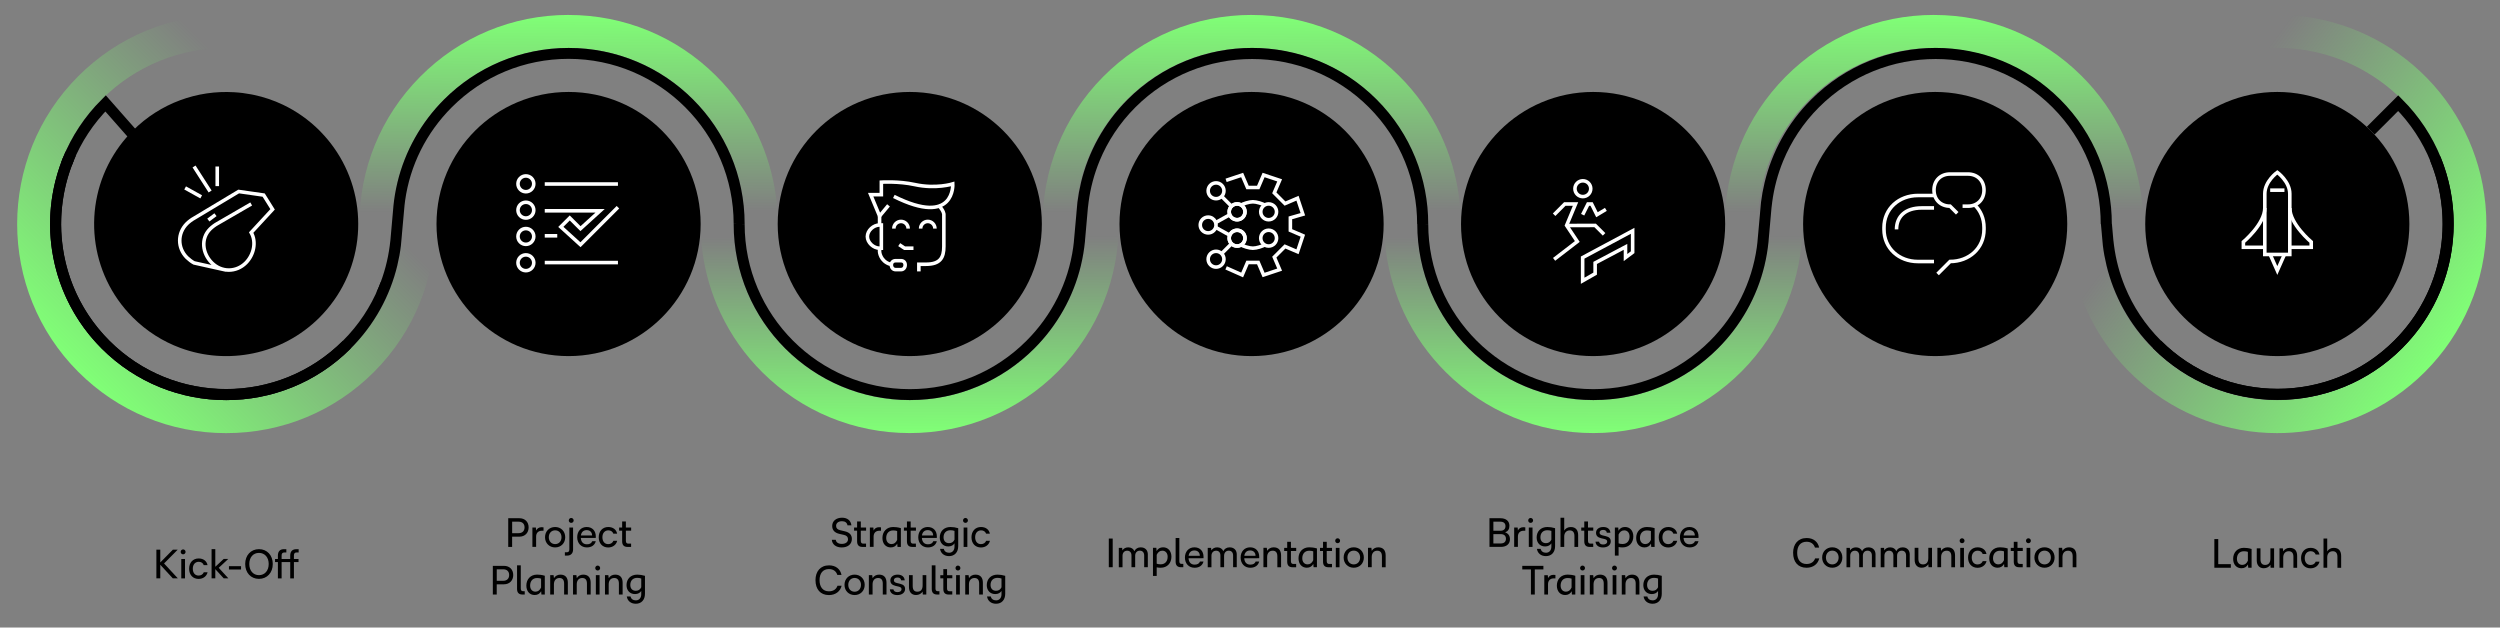 <?xml version="1.0" encoding="UTF-8"?><svg id="a" xmlns="http://www.w3.org/2000/svg" xmlns:xlink="http://www.w3.org/1999/xlink" viewBox="0 0 1000 251"><rect x="0" y="0" width="1000" height="251" fill="#808080" stroke="none"/><defs><linearGradient id="b" x1="227.75" y1="173.25" x2="227.13" y2="5.96" gradientUnits="userSpaceOnUse"><stop offset=".53" stop-color="#80ff76" stop-opacity="0"/><stop offset="1" stop-color="#80ff76"/></linearGradient><linearGradient id="c" x1="500.96" y1="173.25" x2="500.34" y2="5.96" xlink:href="#b"/><linearGradient id="d" x1="773.92" y1="173.25" x2="773.3" y2="5.96" xlink:href="#b"/><linearGradient id="e" x1="637.03" y1="5.96" x2="637.65" y2="173.25" xlink:href="#b"/><linearGradient id="f" x1="363.57" y1="5.96" x2="364.19" y2="173.25" xlink:href="#b"/><linearGradient id="g" x1="843.86" y1="39.6" x2="977.93" y2="139.59" gradientUnits="userSpaceOnUse"><stop offset=".23" stop-color="#80ff76" stop-opacity="0"/><stop offset="1" stop-color="#80ff76"/></linearGradient><linearGradient id="h" x1="149.61" y1="30.46" x2="31.32" y2="148.75" xlink:href="#g"/></defs><g><path d="M71.14,231.34h-2.02l-5.01-5.44v5.44h-1.56v-11.47h1.56v5.11l5.03-5.11h1.94l-5.46,5.51,5.52,5.97Z"/><path d="M72.27,220.76c0-.56,.43-1,.98-1,.52,0,.98,.44,.98,1s-.46,.97-.98,.97c-.56,0-.98-.43-.98-.97Zm.24,2.83h1.49v7.76h-1.49v-7.76Z"/><path d="M75.65,227.47c0-2.43,1.54-4.09,3.81-4.09,1.89,0,3.24,1.03,3.55,2.67h-1.51c-.3-.87-1.06-1.33-2-1.33-1.41,0-2.38,1.06-2.38,2.75s.9,2.76,2.32,2.76c1,0,1.76-.51,2.08-1.33h1.51c-.35,1.59-1.78,2.67-3.59,2.67-2.29,0-3.79-1.63-3.79-4.08Z"/><path d="M91.34,231.34h-1.86l-3.36-3.68v3.68h-1.49v-11.68h1.49v7.05l3.35-3.13h1.83l-3.81,3.54,3.86,4.22Z"/><path d="M91.58,226.47h4.84v1.33h-4.84v-1.33Z"/><path d="M103.57,231.55c-3.24,0-5.49-2.46-5.49-5.95s2.27-5.94,5.51-5.94,5.52,2.44,5.52,5.94-2.29,5.95-5.54,5.95Zm.02-10.39c-2.33,0-3.87,1.78-3.87,4.44s1.54,4.46,3.87,4.46,3.89-1.81,3.89-4.46-1.56-4.44-3.89-4.44Z"/><path d="M118.66,220.98c-.83,0-1.09,.48-1.09,1.21v1.4h1.84v1.25h-1.84v6.51h-1.48v-6.51h-3.44v6.51h-1.49v-6.51h-1.14v-1.25h1.14v-1.38c0-1.68,.89-2.54,2.4-2.54h.98v1.32h-.79c-.83,0-1.1,.48-1.1,1.21v1.4h3.44v-1.38c0-1.68,.89-2.54,2.4-2.54h.97v1.32h-.79Z"/></g><g><path d="M211.45,210.97c0,2.14-1.46,3.7-3.7,3.7h-2.9v4.09h-1.56v-11.47h4.46c2.25,0,3.7,1.48,3.7,3.68Zm-4.03,2.3c1.54,0,2.4-.91,2.4-2.32s-.87-2.27-2.33-2.27h-2.63v4.59h2.57Z"/><path d="M217.41,210.94v1.36h-.67c-1.41,0-2.29,.86-2.29,2.35v4.11h-1.49v-7.74h1.4l.1,1.19c.35-.78,1.1-1.33,2.16-1.33,.27,0,.49,.02,.79,.06Z"/><path d="M222.06,210.8c2.32,0,4.03,1.7,4.03,4.09s-1.71,4.08-4.03,4.08-4.05-1.7-4.05-4.08,1.71-4.09,4.05-4.09Zm0,6.84c1.49,0,2.54-1.14,2.54-2.76s-1.05-2.75-2.54-2.75-2.54,1.13-2.54,2.75,1.03,2.76,2.54,2.76Z"/><path d="M225.95,222.24v-1.33h.79c.7,0,1-.41,1-1.21v-8.7h1.49v8.81c0,1.49-.89,2.43-2.36,2.43h-.92Zm1.56-14.06c0-.56,.43-1,.98-1,.52,0,.98,.44,.98,1s-.46,.97-.98,.97c-.56,0-.98-.43-.98-.97Z"/><path d="M238.33,215.16l-6,.02c.11,1.63,.97,2.54,2.44,2.54,1.1,0,1.84-.43,2.13-1.24h1.41c-.4,1.57-1.68,2.49-3.57,2.49-2.29,0-3.86-1.67-3.86-4.08s1.54-4.09,3.79-4.09,3.65,1.52,3.65,3.81v.56Zm-1.49-.98c0-1.27-.84-2.13-2.16-2.13s-2.13,.78-2.32,2.13h4.48Z"/><path d="M239.49,214.89c0-2.43,1.54-4.09,3.81-4.09,1.89,0,3.24,1.03,3.55,2.67h-1.51c-.3-.87-1.06-1.33-2-1.33-1.41,0-2.38,1.06-2.38,2.75s.9,2.76,2.32,2.76c1,0,1.76-.51,2.08-1.33h1.51c-.35,1.59-1.78,2.67-3.59,2.67-2.29,0-3.79-1.63-3.79-4.08Z"/><path d="M252.46,212.26h-2.11v4.05c0,.89,.41,1.14,1,1.14h1.09v1.32h-1.44c-1.36,0-2.14-.68-2.14-2.25v-4.25h-1.21v-1.25h1.21v-2.43h1.49v2.43h2.11v1.25Z"/><path d="M205.29,230.02c0,2.14-1.46,3.7-3.7,3.7h-2.9v4.09h-1.56v-11.47h4.46c2.25,0,3.7,1.48,3.7,3.68Zm-4.03,2.3c1.54,0,2.4-.9,2.4-2.32s-.87-2.27-2.33-2.27h-2.63v4.59h2.57Z"/><path d="M209.89,236.48v1.33h-.94c-1.3,0-2.13-.65-2.13-2.22v-9.46h1.49v9.24c0,.84,.32,1.11,.94,1.11h.63Z"/><path d="M210.54,234.24c0-2.52,1.65-4.4,4.3-4.4,.84,0,1.87,.09,3.08,.46v7.51h-1.35l-.11-1.32c-.49,.94-1.36,1.52-2.59,1.52-2,0-3.33-1.49-3.33-3.78Zm5.89,.76v-3.55c-.4-.16-1.03-.24-1.59-.24-1.79,0-2.79,1.25-2.79,3.03,0,1.46,.84,2.43,2.14,2.43,1.03,0,1.76-.6,2.24-1.67Z"/><path d="M220.08,237.81v-7.76h1.35l.16,1.21c.49-.89,1.48-1.41,2.57-1.41,2.05,0,2.98,1.25,2.98,3.24v4.73h-1.49v-4.4c0-1.57-.73-2.22-1.87-2.22-1.4,0-2.21,1.02-2.21,2.52v4.09h-1.49Z"/><path d="M229.21,237.81v-7.76h1.35l.16,1.21c.49-.89,1.48-1.41,2.57-1.41,2.05,0,2.98,1.25,2.98,3.24v4.73h-1.49v-4.4c0-1.57-.73-2.22-1.87-2.22-1.4,0-2.21,1.02-2.21,2.52v4.09h-1.49Z"/><path d="M238.1,227.23c0-.55,.43-1,.98-1,.52,0,.98,.45,.98,1s-.46,.97-.98,.97c-.56,0-.98-.43-.98-.97Zm.24,2.83h1.49v7.76h-1.49v-7.76Z"/><path d="M241.99,237.81v-7.76h1.35l.16,1.21c.49-.89,1.48-1.41,2.57-1.41,2.05,0,2.98,1.25,2.98,3.24v4.73h-1.49v-4.4c0-1.57-.73-2.22-1.87-2.22-1.4,0-2.21,1.02-2.21,2.52v4.09h-1.49Z"/><path d="M250.72,238.59h1.51c.17,.97,1,1.56,2.11,1.56,1.3,0,2.16-.97,2.16-2.43v-1.33c-.48,.73-1.29,1.24-2.49,1.24-2.05,0-3.4-1.44-3.4-3.59,0-2.44,1.65-4.19,4.3-4.19,.98,0,2.03,.16,3.08,.48v7.17c0,2.43-1.41,4-3.67,4-1.92,0-3.32-1.09-3.6-2.9Zm5.78-3.67v-3.51c-.4-.17-1.03-.27-1.59-.27-1.81,0-2.79,1.16-2.79,2.84,0,1.43,.83,2.33,2.19,2.33,.94,0,1.71-.38,2.19-1.4Z"/></g><g><path d="M332.74,215.93h1.57c.11,1,1.02,1.63,2.4,1.63,1.52,0,2.49-.71,2.49-1.86,0-.9-.49-1.48-1.59-1.73l-1.89-.43c-1.87-.43-2.84-1.51-2.84-3.16,0-1.97,1.59-3.3,3.95-3.3,2.13,0,3.52,1.16,3.73,3.05h-1.57c-.16-1.05-.95-1.65-2.17-1.65-1.44,0-2.38,.73-2.38,1.86,0,.92,.52,1.48,1.6,1.73l1.89,.45c1.87,.43,2.82,1.44,2.82,3.06,0,2.06-1.6,3.4-4.05,3.4-2.27,0-3.81-1.17-3.97-3.05Z"/><path d="M346.43,212.26h-2.11v4.05c0,.89,.41,1.14,1,1.14h1.1v1.32h-1.44c-1.37,0-2.14-.68-2.14-2.25v-4.25h-1.21v-1.25h1.21v-2.43h1.49v2.43h2.11v1.25Z"/><path d="M352.4,210.94v1.36h-.67c-1.41,0-2.29,.86-2.29,2.35v4.11h-1.49v-7.74h1.4l.1,1.19c.35-.78,1.1-1.33,2.16-1.33,.27,0,.49,.02,.79,.06Z"/><path d="M352.97,215.2c0-2.52,1.65-4.4,4.3-4.4,.84,0,1.87,.1,3.08,.46v7.51h-1.35l-.11-1.32c-.49,.94-1.36,1.52-2.59,1.52-2,0-3.33-1.49-3.33-3.78Zm5.89,.76v-3.55c-.4-.16-1.03-.24-1.59-.24-1.79,0-2.79,1.25-2.79,3.03,0,1.46,.84,2.43,2.14,2.43,1.03,0,1.76-.6,2.24-1.67Z"/><path d="M366.37,212.26h-2.11v4.05c0,.89,.41,1.14,1,1.14h1.1v1.32h-1.44c-1.37,0-2.14-.68-2.14-2.25v-4.25h-1.21v-1.25h1.21v-2.43h1.49v2.43h2.11v1.25Z"/><path d="M374.75,215.16l-6,.02c.11,1.63,.97,2.54,2.44,2.54,1.1,0,1.84-.43,2.13-1.24h1.41c-.4,1.57-1.68,2.49-3.57,2.49-2.29,0-3.86-1.67-3.86-4.08s1.54-4.09,3.79-4.09,3.65,1.52,3.65,3.81v.56Zm-1.49-.98c0-1.27-.84-2.13-2.16-2.13s-2.13,.78-2.32,2.13h4.48Z"/><path d="M376.02,219.54h1.51c.17,.97,1,1.56,2.11,1.56,1.3,0,2.16-.97,2.16-2.43v-1.33c-.48,.73-1.29,1.24-2.49,1.24-2.05,0-3.4-1.44-3.4-3.59,0-2.44,1.65-4.19,4.3-4.19,.98,0,2.03,.16,3.08,.48v7.17c0,2.43-1.41,4-3.67,4-1.92,0-3.32-1.09-3.6-2.9Zm5.78-3.67v-3.51c-.4-.17-1.03-.27-1.59-.27-1.81,0-2.79,1.16-2.79,2.84,0,1.43,.83,2.33,2.19,2.33,.94,0,1.71-.38,2.19-1.4Z"/><path d="M385.21,208.18c0-.56,.43-1,.98-1,.52,0,.98,.44,.98,1s-.46,.97-.98,.97c-.56,0-.98-.43-.98-.97Zm.24,2.83h1.49v7.76h-1.49v-7.76Z"/><path d="M388.59,214.89c0-2.43,1.54-4.09,3.81-4.09,1.89,0,3.24,1.03,3.55,2.67h-1.51c-.3-.87-1.06-1.33-2-1.33-1.41,0-2.38,1.06-2.38,2.75s.9,2.76,2.32,2.76c1,0,1.76-.51,2.08-1.33h1.51c-.35,1.59-1.78,2.67-3.59,2.67-2.29,0-3.79-1.63-3.79-4.08Z"/><path d="M326.19,232.09c0-3.54,1.98-5.95,5.44-5.95,2.7,0,4.51,1.52,4.97,3.82h-1.67c-.46-1.44-1.57-2.33-3.36-2.33-2.48,0-3.75,1.76-3.75,4.44s1.29,4.46,3.75,4.46c1.81,0,2.97-.89,3.43-2.25h1.65c-.52,2.24-2.4,3.75-5.09,3.75-3.44,0-5.36-2.38-5.36-5.93Z"/><path d="M341.85,229.85c2.32,0,4.03,1.7,4.03,4.09s-1.71,4.08-4.03,4.08-4.05-1.7-4.05-4.08,1.71-4.09,4.05-4.09Zm0,6.84c1.49,0,2.54-1.14,2.54-2.76s-1.05-2.75-2.54-2.75-2.54,1.13-2.54,2.75,1.03,2.76,2.54,2.76Z"/><path d="M347.54,237.81v-7.76h1.35l.16,1.21c.49-.89,1.48-1.41,2.57-1.41,2.05,0,2.98,1.25,2.98,3.24v4.73h-1.49v-4.4c0-1.57-.73-2.22-1.87-2.22-1.4,0-2.21,1.02-2.21,2.52v4.09h-1.49Z"/><path d="M355.93,235.72h1.43c.1,.68,.67,1.13,1.59,1.13,1.05,0,1.65-.44,1.65-1.16,0-.52-.25-.83-1.06-1.03l-1.37-.32c-1.38-.33-2.03-1.03-2.03-2.17,0-1.43,1.21-2.32,2.92-2.32s2.71,.89,2.83,2.29h-1.43c-.09-.71-.6-1.13-1.44-1.13-.94,0-1.46,.41-1.46,1.13,0,.52,.38,.86,1.14,1.05l1.36,.33c1.32,.32,1.97,.92,1.97,2.08,0,1.48-1.27,2.43-3.11,2.43s-2.89-.92-2.98-2.3Z"/><path d="M370.52,230.05v7.76h-1.4l-.08-1.21c-.44,.84-1.49,1.41-2.63,1.41-1.81,0-2.82-1.24-2.82-3.14v-4.82h1.49v4.33c0,1.67,.71,2.3,1.86,2.3,1.37,0,2.11-.87,2.11-2.54v-4.09h1.48Z"/><path d="M375.77,236.48v1.33h-.94c-1.3,0-2.13-.65-2.13-2.22v-9.46h1.49v9.24c0,.84,.32,1.11,.94,1.11h.63Z"/><path d="M380.92,231.31h-2.11v4.05c0,.89,.41,1.14,1,1.14h1.1v1.32h-1.44c-1.37,0-2.14-.68-2.14-2.25v-4.25h-1.21v-1.25h1.21v-2.43h1.49v2.43h2.11v1.25Z"/><path d="M382.2,227.23c0-.55,.43-1,.98-1,.52,0,.98,.45,.98,1s-.46,.97-.98,.97c-.56,0-.98-.43-.98-.97Zm.24,2.83h1.49v7.76h-1.49v-7.76Z"/><path d="M386.09,237.81v-7.76h1.35l.16,1.21c.49-.89,1.48-1.41,2.57-1.41,2.05,0,2.98,1.25,2.98,3.24v4.73h-1.49v-4.4c0-1.57-.73-2.22-1.87-2.22-1.4,0-2.21,1.02-2.21,2.52v4.09h-1.49Z"/><path d="M394.82,238.59h1.51c.17,.97,1,1.56,2.11,1.56,1.3,0,2.16-.97,2.16-2.43v-1.33c-.48,.73-1.29,1.24-2.49,1.24-2.05,0-3.4-1.44-3.4-3.59,0-2.44,1.65-4.19,4.3-4.19,.98,0,2.03,.16,3.08,.48v7.17c0,2.43-1.41,4-3.67,4-1.92,0-3.32-1.09-3.6-2.9Zm5.78-3.67v-3.51c-.4-.17-1.03-.27-1.59-.27-1.81,0-2.79,1.16-2.79,2.84,0,1.43,.83,2.33,2.19,2.33,.94,0,1.71-.38,2.19-1.4Z"/></g><g><path d="M445.08,226.89h-1.56v-11.47h1.56v11.47Z"/><path d="M459.13,221.81v5.08h-1.46v-4.7c0-1.22-.68-1.92-1.73-1.92-1.13,0-1.87,.81-1.87,2.03v4.59h-1.48v-4.71c0-1.21-.67-1.9-1.71-1.9-1.13,0-1.87,.81-1.87,2.03v4.59h-1.49v-7.76h1.33l.14,1.02c.4-.73,1.22-1.22,2.32-1.22,1.21,0,2.06,.6,2.46,1.56,.37-.95,1.3-1.56,2.51-1.56,1.78,0,2.86,1.1,2.86,2.89Z"/><path d="M464.27,227.1c-.51,0-1.03-.05-1.59-.16v3.43h-1.49v-11.24h1.35l.11,1.3c.49-.94,1.36-1.51,2.59-1.51,2,0,3.33,1.51,3.33,3.78,0,2.52-1.65,4.4-4.3,4.4Zm.65-6.82c-1.03,0-1.76,.59-2.24,1.65v3.55c.4,.16,1.03,.25,1.57,.25,1.81,0,2.81-1.24,2.81-3.03,0-1.46-.86-2.43-2.14-2.43Z"/><path d="M473.32,225.56v1.33h-.94c-1.3,0-2.13-.65-2.13-2.22v-9.46h1.49v9.24c0,.84,.32,1.11,.94,1.11h.63Z"/><path d="M481.42,223.29l-6,.02c.11,1.63,.97,2.54,2.44,2.54,1.1,0,1.84-.43,2.13-1.24h1.41c-.4,1.57-1.68,2.49-3.57,2.49-2.29,0-3.86-1.67-3.86-4.08s1.54-4.09,3.79-4.09,3.65,1.52,3.65,3.81v.56Zm-1.49-.98c0-1.27-.84-2.13-2.16-2.13s-2.13,.78-2.32,2.13h4.48Z"/><path d="M494.7,221.81v5.08h-1.46v-4.7c0-1.22-.68-1.92-1.73-1.92-1.13,0-1.87,.81-1.87,2.03v4.59h-1.48v-4.71c0-1.21-.67-1.9-1.71-1.9-1.13,0-1.87,.81-1.87,2.03v4.59h-1.49v-7.76h1.33l.14,1.02c.4-.73,1.22-1.22,2.32-1.22,1.21,0,2.06,.6,2.46,1.56,.37-.95,1.3-1.56,2.51-1.56,1.78,0,2.86,1.1,2.86,2.89Z"/><path d="M503.7,223.29l-6,.02c.11,1.63,.97,2.54,2.44,2.54,1.09,0,1.84-.43,2.13-1.24h1.41c-.4,1.57-1.68,2.49-3.57,2.49-2.29,0-3.86-1.67-3.86-4.08s1.54-4.09,3.79-4.09,3.65,1.52,3.65,3.81v.56Zm-1.49-.98c0-1.27-.84-2.13-2.16-2.13s-2.13,.78-2.32,2.13h4.48Z"/><path d="M505.37,226.89v-7.76h1.35l.16,1.21c.49-.89,1.48-1.41,2.57-1.41,2.05,0,2.98,1.25,2.98,3.24v4.73h-1.49v-4.4c0-1.57-.73-2.22-1.87-2.22-1.4,0-2.21,1.02-2.21,2.52v4.09h-1.49Z"/><path d="M518.48,220.39h-2.11v4.05c0,.89,.41,1.14,1,1.14h1.09v1.32h-1.44c-1.37,0-2.14-.68-2.14-2.25v-4.25h-1.21v-1.25h1.21v-2.43h1.49v2.43h2.11v1.25Z"/><path d="M519.4,223.32c0-2.52,1.65-4.4,4.3-4.4,.84,0,1.87,.1,3.08,.46v7.51h-1.35l-.11-1.32c-.49,.94-1.36,1.52-2.59,1.52-2,0-3.33-1.49-3.33-3.78Zm5.89,.76v-3.55c-.4-.16-1.03-.24-1.59-.24-1.79,0-2.79,1.25-2.79,3.03,0,1.46,.84,2.43,2.14,2.43,1.03,0,1.76-.6,2.24-1.67Z"/><path d="M532.8,220.39h-2.11v4.05c0,.89,.41,1.14,1,1.14h1.1v1.32h-1.44c-1.37,0-2.14-.68-2.14-2.25v-4.25h-1.21v-1.25h1.21v-2.43h1.49v2.43h2.11v1.25Z"/><path d="M534.08,216.31c0-.56,.43-1,.98-1,.52,0,.98,.44,.98,1s-.46,.97-.98,.97c-.56,0-.98-.43-.98-.97Zm.24,2.83h1.49v7.76h-1.49v-7.76Z"/><path d="M541.51,218.92c2.32,0,4.03,1.7,4.03,4.09s-1.71,4.08-4.03,4.08-4.05-1.7-4.05-4.08,1.71-4.09,4.05-4.09Zm0,6.84c1.49,0,2.54-1.14,2.54-2.76s-1.05-2.75-2.54-2.75-2.54,1.13-2.54,2.75,1.03,2.76,2.54,2.76Z"/><path d="M547.2,226.89v-7.76h1.35l.16,1.21c.49-.89,1.48-1.41,2.57-1.41,2.05,0,2.98,1.25,2.98,3.24v4.73h-1.49v-4.4c0-1.57-.73-2.22-1.87-2.22-1.4,0-2.21,1.02-2.21,2.52v4.09h-1.49Z"/></g><g><path d="M603.98,215.7c0,1.9-1.38,3.06-3.65,3.06h-4.54v-11.47h4.38c2.24,0,3.6,1.14,3.6,3.03,0,1.32-.57,2.17-1.71,2.63,1.27,.43,1.92,1.38,1.92,2.75Zm-6.63-7.03v3.63h2.82c1.29,0,2.02-.65,2.02-1.84s-.76-1.79-2.11-1.79h-2.73Zm2.95,8.71c1.33,0,2.08-.68,2.08-1.87s-.76-1.86-2.08-1.86h-2.95v3.73h2.95Z"/><path d="M610.12,210.94v1.36h-.67c-1.41,0-2.29,.86-2.29,2.35v4.11h-1.49v-7.74h1.4l.09,1.19c.35-.78,1.1-1.33,2.16-1.33,.27,0,.49,.02,.79,.06Z"/><path d="M611.28,208.18c0-.56,.43-1,.98-1,.52,0,.98,.44,.98,1s-.46,.97-.98,.97c-.56,0-.98-.43-.98-.97Zm.24,2.83h1.49v7.76h-1.49v-7.76Z"/><path d="M614.77,219.54h1.51c.17,.97,1,1.56,2.11,1.56,1.3,0,2.16-.97,2.16-2.43v-1.33c-.48,.73-1.29,1.24-2.49,1.24-2.05,0-3.4-1.44-3.4-3.59,0-2.44,1.65-4.19,4.3-4.19,.98,0,2.03,.16,3.08,.48v7.17c0,2.43-1.41,4-3.67,4-1.92,0-3.32-1.09-3.6-2.9Zm5.78-3.67v-3.51c-.4-.17-1.03-.27-1.59-.27-1.81,0-2.79,1.16-2.79,2.84,0,1.43,.83,2.33,2.19,2.33,.94,0,1.71-.38,2.19-1.4Z"/><path d="M624.2,218.75v-11.66h1.49v5.13c.49-.84,1.43-1.41,2.63-1.41,1.98,0,2.94,1.25,2.94,3.24v4.73h-1.49v-4.4c0-1.57-.75-2.22-1.86-2.22-1.44,0-2.22,1.08-2.22,2.41v4.19h-1.49Z"/><path d="M637.31,212.26h-2.11v4.05c0,.89,.41,1.14,1,1.14h1.09v1.32h-1.44c-1.37,0-2.14-.68-2.14-2.25v-4.25h-1.21v-1.25h1.21v-2.43h1.49v2.43h2.11v1.25Z"/><path d="M638.2,216.67h1.43c.1,.68,.67,1.13,1.59,1.13,1.05,0,1.65-.44,1.65-1.16,0-.52-.25-.82-1.06-1.03l-1.37-.32c-1.38-.33-2.03-1.03-2.03-2.17,0-1.43,1.21-2.32,2.92-2.32s2.71,.89,2.83,2.29h-1.43c-.09-.71-.6-1.13-1.44-1.13-.94,0-1.46,.41-1.46,1.13,0,.52,.38,.86,1.14,1.05l1.36,.33c1.32,.32,1.97,.92,1.97,2.08,0,1.48-1.27,2.43-3.11,2.43s-2.89-.92-2.98-2.3Z"/><path d="M649.03,218.97c-.51,0-1.03-.05-1.59-.16v3.43h-1.49v-11.24h1.35l.11,1.3c.49-.94,1.36-1.51,2.59-1.51,2,0,3.33,1.51,3.33,3.78,0,2.52-1.65,4.4-4.3,4.4Zm.65-6.82c-1.03,0-1.76,.59-2.24,1.65v3.55c.4,.16,1.03,.25,1.57,.25,1.81,0,2.81-1.24,2.81-3.03,0-1.46-.86-2.43-2.14-2.43Z"/><path d="M654.47,215.2c0-2.52,1.65-4.4,4.3-4.4,.84,0,1.87,.1,3.08,.46v7.51h-1.35l-.11-1.32c-.49,.94-1.36,1.52-2.59,1.52-2,0-3.33-1.49-3.33-3.78Zm5.89,.76v-3.55c-.4-.16-1.03-.24-1.59-.24-1.79,0-2.79,1.25-2.79,3.03,0,1.46,.84,2.43,2.14,2.43,1.03,0,1.76-.6,2.24-1.67Z"/><path d="M663.5,214.89c0-2.43,1.54-4.09,3.81-4.09,1.89,0,3.24,1.03,3.55,2.67h-1.51c-.3-.87-1.06-1.33-2-1.33-1.41,0-2.38,1.06-2.38,2.75s.9,2.76,2.32,2.76c1,0,1.76-.51,2.08-1.33h1.51c-.35,1.59-1.78,2.67-3.59,2.67-2.29,0-3.79-1.63-3.79-4.08Z"/><path d="M679.42,215.16l-6,.02c.11,1.63,.97,2.54,2.44,2.54,1.09,0,1.84-.43,2.13-1.24h1.41c-.4,1.57-1.68,2.49-3.57,2.49-2.29,0-3.86-1.67-3.86-4.08s1.54-4.09,3.79-4.09,3.65,1.52,3.65,3.81v.56Zm-1.49-.98c0-1.27-.84-2.13-2.16-2.13s-2.13,.78-2.32,2.13h4.48Z"/><path d="M617.36,226.34v1.43h-3.44v10.04h-1.55v-10.04h-3.46v-1.43h8.46Z"/><path d="M622.17,229.99v1.36h-.67c-1.41,0-2.29,.86-2.29,2.35v4.11h-1.49v-7.74h1.4l.09,1.19c.35-.78,1.1-1.33,2.16-1.33,.27,0,.49,.02,.79,.06Z"/><path d="M622.74,234.24c0-2.52,1.65-4.4,4.3-4.4,.84,0,1.87,.09,3.08,.46v7.51h-1.35l-.11-1.32c-.49,.94-1.36,1.52-2.59,1.52-2,0-3.33-1.49-3.33-3.78Zm5.89,.76v-3.55c-.4-.16-1.03-.24-1.59-.24-1.79,0-2.79,1.25-2.79,3.03,0,1.46,.84,2.43,2.14,2.43,1.03,0,1.76-.6,2.24-1.67Z"/><path d="M632.04,227.23c0-.55,.43-1,.98-1,.52,0,.98,.45,.98,1s-.46,.97-.98,.97c-.56,0-.98-.43-.98-.97Zm.24,2.83h1.49v7.76h-1.49v-7.76Z"/><path d="M635.93,237.81v-7.76h1.35l.16,1.21c.49-.89,1.48-1.41,2.57-1.41,2.05,0,2.98,1.25,2.98,3.24v4.73h-1.49v-4.4c0-1.57-.73-2.22-1.87-2.22-1.4,0-2.21,1.02-2.21,2.52v4.09h-1.49Z"/><path d="M644.82,227.23c0-.55,.43-1,.98-1,.52,0,.98,.45,.98,1s-.46,.97-.98,.97c-.56,0-.98-.43-.98-.97Zm.24,2.83h1.49v7.76h-1.49v-7.76Z"/><path d="M648.71,237.81v-7.76h1.35l.16,1.21c.49-.89,1.48-1.41,2.57-1.41,2.05,0,2.98,1.25,2.98,3.24v4.73h-1.49v-4.4c0-1.57-.73-2.22-1.87-2.22-1.4,0-2.21,1.02-2.21,2.52v4.09h-1.49Z"/><path d="M657.44,238.59h1.51c.17,.97,1,1.56,2.11,1.56,1.3,0,2.16-.97,2.16-2.43v-1.33c-.48,.73-1.29,1.24-2.49,1.24-2.05,0-3.4-1.44-3.4-3.59,0-2.44,1.65-4.19,4.3-4.19,.98,0,2.03,.16,3.08,.48v7.17c0,2.43-1.41,4-3.67,4-1.92,0-3.32-1.09-3.6-2.9Zm5.78-3.67v-3.51c-.4-.17-1.03-.27-1.59-.27-1.81,0-2.79,1.16-2.79,2.84,0,1.43,.83,2.33,2.19,2.33,.94,0,1.71-.38,2.19-1.4Z"/></g><g><path d="M717.24,221.16c0-3.54,1.98-5.95,5.44-5.95,2.7,0,4.51,1.52,4.97,3.82h-1.67c-.46-1.44-1.57-2.33-3.36-2.33-2.48,0-3.75,1.76-3.75,4.44s1.29,4.46,3.75,4.46c1.81,0,2.97-.89,3.43-2.25h1.65c-.52,2.24-2.4,3.75-5.09,3.75-3.44,0-5.36-2.38-5.36-5.93Z"/><path d="M732.91,218.92c2.32,0,4.03,1.7,4.03,4.09s-1.71,4.08-4.03,4.08-4.05-1.7-4.05-4.08,1.71-4.09,4.05-4.09Zm0,6.84c1.49,0,2.54-1.14,2.54-2.76s-1.05-2.75-2.54-2.75-2.54,1.13-2.54,2.75,1.03,2.76,2.54,2.76Z"/><path d="M750.21,221.81v5.08h-1.46v-4.7c0-1.22-.68-1.92-1.73-1.92-1.13,0-1.87,.81-1.87,2.03v4.59h-1.48v-4.71c0-1.21-.67-1.9-1.71-1.9-1.13,0-1.87,.81-1.87,2.03v4.59h-1.49v-7.76h1.33l.14,1.02c.4-.73,1.22-1.22,2.32-1.22,1.21,0,2.06,.6,2.46,1.56,.37-.95,1.3-1.56,2.51-1.56,1.78,0,2.86,1.1,2.86,2.89Z"/><path d="M763.89,221.81v5.08h-1.46v-4.7c0-1.22-.68-1.92-1.73-1.92-1.13,0-1.87,.81-1.87,2.03v4.59h-1.48v-4.71c0-1.21-.67-1.9-1.71-1.9-1.13,0-1.87,.81-1.87,2.03v4.59h-1.49v-7.76h1.33l.14,1.02c.4-.73,1.22-1.22,2.32-1.22,1.21,0,2.06,.6,2.46,1.56,.36-.95,1.3-1.56,2.51-1.56,1.78,0,2.86,1.1,2.86,2.89Z"/><path d="M772.8,219.13v7.76h-1.4l-.08-1.21c-.44,.84-1.49,1.41-2.63,1.41-1.81,0-2.83-1.24-2.83-3.14v-4.82h1.49v4.33c0,1.67,.71,2.3,1.86,2.3,1.37,0,2.11-.87,2.11-2.54v-4.09h1.48Z"/><path d="M774.96,226.89v-7.76h1.35l.16,1.21c.49-.89,1.48-1.41,2.57-1.41,2.05,0,2.98,1.25,2.98,3.24v4.73h-1.49v-4.4c0-1.57-.73-2.22-1.87-2.22-1.4,0-2.21,1.02-2.21,2.52v4.09h-1.49Z"/><path d="M783.85,216.31c0-.56,.43-1,.98-1,.52,0,.98,.44,.98,1s-.46,.97-.98,.97c-.56,0-.98-.43-.98-.97Zm.24,2.83h1.49v7.76h-1.49v-7.76Z"/><path d="M787.23,223.02c0-2.43,1.54-4.09,3.81-4.09,1.89,0,3.24,1.03,3.55,2.67h-1.51c-.3-.87-1.06-1.33-2-1.33-1.41,0-2.38,1.06-2.38,2.75s.9,2.76,2.32,2.76c1,0,1.76-.51,2.08-1.33h1.51c-.35,1.59-1.78,2.67-3.59,2.67-2.29,0-3.79-1.63-3.79-4.08Z"/><path d="M795.7,223.32c0-2.52,1.65-4.4,4.3-4.4,.84,0,1.87,.1,3.08,.46v7.51h-1.35l-.11-1.32c-.49,.94-1.36,1.52-2.59,1.52-2,0-3.33-1.49-3.33-3.78Zm5.89,.76v-3.55c-.4-.16-1.03-.24-1.59-.24-1.79,0-2.79,1.25-2.79,3.03,0,1.46,.84,2.43,2.14,2.43,1.03,0,1.76-.6,2.24-1.67Z"/><path d="M809.1,220.39h-2.11v4.05c0,.89,.41,1.14,1,1.14h1.1v1.32h-1.44c-1.37,0-2.14-.68-2.14-2.25v-4.25h-1.21v-1.25h1.21v-2.43h1.49v2.43h2.11v1.25Z"/><path d="M810.39,216.31c0-.56,.43-1,.98-1,.52,0,.98,.44,.98,1s-.46,.97-.98,.97c-.56,0-.98-.43-.98-.97Zm.24,2.83h1.49v7.76h-1.49v-7.76Z"/><path d="M817.81,218.92c2.32,0,4.03,1.7,4.03,4.09s-1.71,4.08-4.03,4.08-4.05-1.7-4.05-4.08,1.71-4.09,4.05-4.09Zm0,6.84c1.49,0,2.54-1.14,2.54-2.76s-1.05-2.75-2.54-2.75-2.54,1.13-2.54,2.75,1.03,2.76,2.54,2.76Z"/><path d="M823.5,226.89v-7.76h1.35l.16,1.21c.49-.89,1.48-1.41,2.57-1.41,2.05,0,2.98,1.25,2.98,3.24v4.73h-1.49v-4.4c0-1.57-.73-2.22-1.87-2.22-1.4,0-2.21,1.02-2.21,2.52v4.09h-1.49Z"/></g><g><path d="M887.29,225.66h5.05v1.44h-6.6v-11.47h1.56v10.03Z"/><path d="M893.26,223.53c0-2.52,1.65-4.4,4.3-4.4,.84,0,1.87,.09,3.08,.46v7.51h-1.35l-.11-1.32c-.49,.94-1.36,1.52-2.59,1.52-2,0-3.33-1.49-3.33-3.78Zm5.89,.76v-3.55c-.4-.16-1.03-.24-1.59-.24-1.79,0-2.79,1.25-2.79,3.03,0,1.46,.84,2.43,2.14,2.43,1.03,0,1.76-.6,2.24-1.67Z"/><path d="M909.64,219.34v7.76h-1.4l-.08-1.21c-.44,.84-1.49,1.41-2.63,1.41-1.81,0-2.83-1.24-2.83-3.14v-4.82h1.49v4.33c0,1.67,.71,2.3,1.86,2.3,1.37,0,2.11-.87,2.11-2.54v-4.09h1.48Z"/><path d="M911.8,227.1v-7.76h1.35l.16,1.21c.49-.89,1.48-1.41,2.57-1.41,2.05,0,2.98,1.25,2.98,3.24v4.73h-1.49v-4.4c0-1.57-.73-2.22-1.87-2.22-1.4,0-2.21,1.02-2.21,2.52v4.09h-1.49Z"/><path d="M920.42,223.23c0-2.43,1.54-4.09,3.81-4.09,1.89,0,3.24,1.03,3.55,2.67h-1.51c-.3-.87-1.06-1.33-2-1.33-1.41,0-2.38,1.06-2.38,2.75s.91,2.76,2.32,2.76c1,0,1.76-.51,2.08-1.33h1.51c-.35,1.59-1.78,2.67-3.59,2.67-2.29,0-3.79-1.63-3.79-4.08Z"/><path d="M929.4,227.08v-11.66h1.49v5.13c.49-.84,1.43-1.41,2.63-1.41,1.98,0,2.94,1.25,2.94,3.24v4.73h-1.49v-4.4c0-1.57-.75-2.22-1.86-2.22-1.44,0-2.22,1.08-2.22,2.41v4.19h-1.49Z"/></g><path d="M227.43,19.17c17.94,0,35.88,6.81,49.62,20.45,5.99,5.95,10.69,12.7,14.09,19.92,12.29,26.04,7.74,58.08-13.72,79.7-13.77,13.87-31.88,20.82-49.99,20.82s-35.88-6.81-49.62-20.45c-27.61-27.4-27.78-72-.37-99.61,13.77-13.87,31.88-20.81,49.99-20.82m0-13.21h0c-22.46,0-43.54,8.78-59.37,24.72-15.74,15.86-24.36,36.89-24.28,59.24,.08,22.34,8.86,43.31,24.72,59.05,15.77,15.66,36.7,24.28,58.92,24.28s43.54-8.78,59.37-24.72c12.34-12.43,20.36-28.12,23.18-45.36,2.76-16.85,.38-33.89-6.88-49.27-4.15-8.79-9.78-16.75-16.73-23.65-15.77-15.66-36.7-24.28-58.92-24.28h0Z" fill="url(#b)"/><path d="M500.63,19.17c17.94,0,35.88,6.81,49.62,20.45,5.99,5.95,10.69,12.7,14.09,19.92,12.29,26.04,7.74,58.08-13.72,79.7-13.77,13.87-31.88,20.82-49.99,20.82s-35.88-6.81-49.62-20.45c-27.61-27.4-27.78-72-.37-99.61,13.77-13.87,31.88-20.81,49.99-20.82m0-13.21h0c-22.46,0-43.54,8.78-59.37,24.72-32.49,32.73-32.29,85.8,.44,118.29,15.77,15.66,36.7,24.28,58.92,24.28s43.54-8.78,59.37-24.72c12.34-12.43,20.36-28.12,23.18-45.36,2.76-16.85,.38-33.89-6.88-49.27-4.15-8.79-9.78-16.75-16.73-23.65-15.77-15.66-36.7-24.28-58.92-24.28h0Z" fill="url(#c)"/><path d="M773.6,19.17c17.94,0,35.88,6.81,49.62,20.45,5.99,5.95,10.69,12.7,14.09,19.92,12.29,26.04,7.74,58.08-13.72,79.7-13.77,13.87-31.88,20.82-49.99,20.82s-35.88-6.81-49.62-20.45c-27.61-27.4-27.78-72-.37-99.61,13.77-13.87,31.88-20.81,49.99-20.82m0-13.21h0c-22.46,0-43.54,8.78-59.37,24.72-15.74,15.86-24.36,36.89-24.28,59.24,.08,22.34,8.86,43.31,24.72,59.05,15.77,15.66,36.7,24.28,58.92,24.28s43.54-8.78,59.37-24.72c12.34-12.43,20.36-28.12,23.18-45.36,2.76-16.85,.38-33.89-6.88-49.27-4.15-8.79-9.78-16.75-16.73-23.65-15.77-15.66-36.7-24.28-58.92-24.28h0Z" fill="url(#d)"/><path d="M637.35,19.17c17.94,0,35.88,6.81,49.62,20.45,27.61,27.4,27.78,72,.37,99.61-13.77,13.87-31.88,20.82-49.99,20.82s-35.88-6.81-49.62-20.45c-5.99-5.95-10.69-12.7-14.09-19.92-12.29-26.04-7.74-58.08,13.72-79.7,13.77-13.87,31.88-20.81,49.99-20.82m0-13.21h0c-22.46,0-43.54,8.78-59.37,24.72-12.34,12.43-20.36,28.12-23.18,45.36-2.76,16.85-.38,33.89,6.88,49.27,4.15,8.79,9.78,16.75,16.73,23.65,15.77,15.66,36.7,24.28,58.92,24.28s43.54-8.78,59.37-24.72c15.74-15.86,24.36-36.89,24.28-59.24-.08-22.34-8.86-43.31-24.72-59.05-15.77-15.66-36.7-24.28-58.92-24.28h0Z" fill="url(#e)"/><path d="M363.91,19.17c17.94,0,35.88,6.81,49.62,20.45,27.61,27.4,27.78,72,.37,99.61-13.77,13.87-31.88,20.82-49.99,20.82s-35.88-6.81-49.62-20.45c-5.99-5.95-10.69-12.7-14.09-19.92-12.29-26.04-7.74-58.08,13.72-79.7,13.77-13.87,31.88-20.81,49.99-20.82m0-13.21h0c-22.46,0-43.54,8.78-59.37,24.72-12.34,12.43-20.36,28.12-23.18,45.36-2.76,16.85-.38,33.89,6.88,49.27,4.15,8.79,9.78,16.75,16.73,23.65,15.77,15.66,36.7,24.28,58.92,24.28s43.54-8.78,59.37-24.72c32.49-32.73,32.29-85.8-.44-118.29-15.77-15.66-36.7-24.28-58.92-24.28h0Z" fill="url(#f)"/><path d="M911,19.16c34.41,0,64.51,25.24,69.61,60.3,5.61,38.5-21.06,74.25-59.55,79.85-3.44,.5-6.86,.74-10.24,.74-34.41,0-64.51-25.24-69.61-60.3-5.61-38.5,21.06-74.25,59.55-79.85,3.44-.5,6.86-.74,10.24-.74m0-13.21v0c-4.04,0-8.13,.3-12.15,.88-22.11,3.22-41.64,14.86-55,32.77-13.36,17.91-18.94,39.95-15.72,62.06,2.91,20.01,12.96,38.27,28.29,51.41,15.17,13.02,34.49,20.18,54.39,20.18,4.04,0,8.12-.3,12.14-.88,45.64-6.65,77.36-49.18,70.72-94.82-2.91-20.01-12.96-38.26-28.29-51.41-15.17-13.02-34.49-20.19-54.39-20.19h0Z" fill="url(#g)"/><path d="M90.47,19.17c18.03,0,36.05,6.88,49.81,20.63,27.51,27.51,27.51,72.11,0,99.61-13.75,13.75-31.78,20.63-49.81,20.63s-36.05-6.88-49.81-20.63c-27.51-27.51-27.51-72.11,0-99.61,13.75-13.75,31.78-20.63,49.81-20.63m0-13.21c-22.34,0-43.35,8.7-59.15,24.5-32.61,32.61-32.61,85.68,0,118.29,15.8,15.8,36.8,24.5,59.15,24.5s43.35-8.7,59.15-24.5c32.61-32.61,32.61-85.68,0-118.29-15.8-15.8-36.8-24.5-59.15-24.5h0Z" fill="url(#h)"/><line x1="151.47" y1="114.88" x2="154.29" y2="116.04" fill="none" stroke="#000" stroke-linejoin="round" stroke-width="4.4"/><line x1="25.37" y1="62.65" x2="29.46" y2="64.34" fill="none" stroke="#000" stroke-linejoin="round" stroke-width="4.4"/><path d="M127.82,52.25c.25,.25,.51,.51,.74,.77,1.81,1.88,3.46,3.86,4.93,5.94,13.91,19.46,13.02,46.23-2.68,64.76-.94,1.11-1.93,2.19-2.98,3.25-15.06,15.06-36.95,19.13-55.69,12.2-6.93-2.56-13.45-6.63-19.02-12.2-17.63-17.63-20.19-44.63-7.69-64.98,.79-1.29,1.63-2.55,2.55-3.78,1.54-2.07,3.25-4.06,5.14-5.95,11.11-11.11,25.94-16.24,40.48-15.37,2.31,.13,4.62,.42,6.9,.86,.34,.06,.69,.13,1.04,.21,4,.84,7.91,2.16,11.66,3.94,5.29,2.52,10.26,5.98,14.65,10.37Z"/><circle cx="227.43" cy="89.61" r="52.83"/><circle cx="363.91" cy="89.61" r="52.83"/><circle cx="500.63" cy="89.61" r="52.83"/><circle cx="637.24" cy="89.61" r="52.83"/><circle cx="774.07" cy="89.61" r="52.83"/><circle cx="910.92" cy="89.61" r="52.83"/><path d="M297.86,89.61c0-38.9-31.53-70.44-70.43-70.43-19.45,0-37.06,7.88-49.81,20.62-9.02,9.02-15.6,20.48-18.68,33.29h0s-.02,.12-.02,.12c-.72,3.01-1.25,6.1-1.56,9.25l-.06,.75-1.13,12.79-.02,.21-.07,.52-.19,1.6c-.74,5.64-2.21,11.21-4.41,16.55-3.21,7.79-7.98,15.1-14.31,21.42-25.74,25.74-67.64,25.74-93.39,0-19.42-19.42-24.19-48.03-14.31-71.96l-4.09-1.69c-10.57,25.53-5.47,56.01,15.28,76.76,27.51,27.51,72.1,27.51,99.61,0,9.53-9.53,15.74-21.08,18.67-33.28h0s0-.04,0-.04c.62-2.57,1.11-5.18,1.42-7.81v-.02s.4-4.37,.4-4.37v-.09s1.04-11.54,1.04-11.54v-.03l.24-1.97v-.02c1.98-14.09,8.44-27.11,18.69-37.35,12.47-12.47,29.05-19.34,46.69-19.35,36.41,0,66.03,29.63,66.04,66.04"/><path d="M297.86,89.62c0,36.41,29.63,66.03,66.04,66.04,17.64,0,34.22-6.87,46.69-19.35,10.24-10.24,16.7-23.25,18.69-37.35v-.02s.24-1.97,.24-1.97v-.03s1.04-11.54,1.04-11.54v-.09s.4-4.37,.4-4.37v-.02c.32-2.62,.8-5.24,1.42-7.81v-.03s0,0,0,0c2.93-12.2,9.14-23.76,18.67-33.28,27.51-27.51,72.1-27.51,99.61,0,13.75,13.75,20.63,31.78,20.63,49.8h-4.44c0-16.91-6.44-33.82-19.31-46.69-25.74-25.74-67.64-25.74-93.39,0-6.33,6.33-11.1,13.63-14.31,21.42-2.2,5.35-3.67,10.91-4.41,16.55l-.19,1.6-.07,.52-.02,.21-1.13,12.79-.06,.75c-.32,3.15-.84,6.24-1.56,9.25l-.02,.12h0c-3.07,12.81-9.66,24.27-18.68,33.28-12.75,12.75-30.36,20.63-49.81,20.62-38.9,0-70.44-31.53-70.43-70.43"/><path d="M571.3,89.62c0,36.41,29.63,66.03,66.04,66.04,17.64,0,34.22-6.87,46.69-19.35,10.24-10.24,16.7-23.25,18.69-37.35v-.02s.24-1.97,.24-1.97v-.03s1.04-11.54,1.04-11.54v-.09s.4-4.37,.4-4.37v-.02c.32-2.62,.8-5.24,1.42-7.81v-.03s0,0,0,0c2.93-12.2,9.14-23.76,18.67-33.28,27.51-27.51,72.1-27.51,99.61,0,13.75,13.75,20.63,31.78,20.63,49.8h-4.44c0-16.91-6.44-33.82-19.31-46.69-25.74-25.74-67.64-25.74-93.39,0-6.33,6.33-11.1,13.63-14.31,21.42-2.2,5.35-3.67,10.91-4.41,16.55l-.19,1.6-.07,.52-.02,.21-1.13,12.79-.06,.75c-.32,3.15-.84,6.24-1.56,9.25l-.02,.12h0c-3.07,12.81-9.66,24.27-18.68,33.28-12.75,12.75-30.36,20.63-49.81,20.62-38.9,0-70.44-31.53-70.43-70.43"/><path d="M138.72,137.86c-26.65,26.65-69.85,26.65-96.5,0-26.65-26.65-26.65-69.85,0-96.5l10.9,12.36" fill="none" stroke="#000" stroke-miterlimit="10" stroke-width="4.4"/><g><path d="M844.77,89.58l.56,6.32,.02,.21,.07,.52,.19,1.6c.74,5.64,2.21,11.21,4.41,16.55,3.21,7.79,7.98,15.1,14.31,21.42,25.74,25.74,67.64,25.74,93.39,0,19.42-19.42,24.19-48.03,14.31-71.96l4.09-1.69c10.57,25.53,5.47,56.01-15.28,76.76-27.51,27.51-72.1,27.51-99.61,0-9.53-9.53-15.74-21.08-18.67-33.28h0s0-.04,0-.04c-.62-2.57-1.11-5.18-1.42-7.81v-.02s-.4-4.37-.4-4.37v-.09s-.38-4.14-.38-4.14"/><path d="M862.79,137.76c26.65,26.65,69.85,26.65,96.5,0,26.65-26.65,26.65-69.85,0-96.5l-11.01,11" fill="none" stroke="#000" stroke-miterlimit="10" stroke-width="4.4"/></g><g><path d="M905.92,101.78v-24.28c0-5.02,5-8.57,5-8.57,0,0,5,3.66,5,8.57v24.28h-10Z" fill="none" stroke="#fff" stroke-miterlimit="10" stroke-width="1.43"/><path d="M905.92,83.21c0,6.38-8.57,13.57-8.57,13.57v2.14h8.57" fill="none" stroke="#fff" stroke-miterlimit="10" stroke-width="1.43"/><path d="M915.92,83.21c0,6.38,8.57,13.57,8.57,13.57,0,0,0,1.68,0,2.14h-8.57" fill="none" stroke="#fff" stroke-miterlimit="10" stroke-width="1.43"/><line x1="913.78" y1="76.07" x2="908.07" y2="76.07" fill="none" stroke="#fff" stroke-miterlimit="10" stroke-width="1.43"/><polyline points="908.07 101.78 910.92 108.21 913.78 101.78" fill="none" stroke="#fff" stroke-miterlimit="10" stroke-width="1.43"/></g><g><path d="M90.47,108.02l-12.85-2.86c-.88-.45-2.12-1.41-2.86-2.14-3.83-3.83-3.83-9.74,0-13.57,.72-.72,2-1.69,2.86-2.14l17.85-10.71,10,1.43,3.57,5.71-8.57,9.28c2.17,3.75,1.07,8.93-2.14,12.14-3.83,3.83-9.74,3.83-13.57,0-3.83-3.83-4.55-9.74-.71-13.57,.72-.72,2-1.69,2.86-2.14l13.57-7.86" fill="none" stroke="#fff" stroke-miterlimit="10" stroke-width="1.43"/><line x1="86.19" y1="85.88" x2="83.33" y2="88.02" fill="none" stroke="#fff" stroke-miterlimit="10" stroke-width="1.43"/><line x1="84.05" y1="76.6" x2="77.62" y2="66.6" fill="none" stroke="#fff" stroke-miterlimit="10" stroke-width="1.43"/><line x1="86.9" y1="74.45" x2="86.9" y2="66.6" fill="none" stroke="#fff" stroke-miterlimit="10" stroke-width="1.43"/><line x1="80.48" y1="78.74" x2="74.05" y2="75.17" fill="none" stroke="#fff" stroke-miterlimit="10" stroke-width="1.43"/></g><g><line x1="247.18" y1="73.61" x2="217.9" y2="73.61" fill="none" stroke="#fff" stroke-miterlimit="10" stroke-width="1.43"/><line x1="222.9" y1="94.32" x2="217.9" y2="94.32" fill="none" stroke="#fff" stroke-miterlimit="10" stroke-width="1.43"/><line x1="247.18" y1="105.03" x2="217.9" y2="105.03" fill="none" stroke="#fff" stroke-miterlimit="10" stroke-width="1.43"/><polyline points="217.9 84.32 240.04 84.32 232.19 91.46 227.9 87.18 224.33 90.75 232.19 97.89 247.18 82.89" fill="none" stroke="#fff" stroke-miterlimit="10" stroke-width="1.43"/><circle cx="210.35" cy="73.53" r="3.16" fill="none" stroke="#fff" stroke-miterlimit="10" stroke-width="1.43"/><circle cx="210.35" cy="105.11" r="3.16" fill="none" stroke="#fff" stroke-miterlimit="10" stroke-width="1.43"/><circle cx="210.35" cy="84.06" r="3.16" fill="none" stroke="#fff" stroke-miterlimit="10" stroke-width="1.43"/><circle cx="210.35" cy="94.58" r="3.16" fill="none" stroke="#fff" stroke-miterlimit="10" stroke-width="1.43"/></g><g><path d="M357.54,78.57c24.58,12.29,23.57-5,23.57-5,0,0-6.75,2.13-15.25,.25-6.34-1.4-13.32-.96-13.32-.96v5h-4.28l3.57,8.57,3.57-4.28" fill="none" stroke="#fff" stroke-miterlimit="10" stroke-width="1.43"/><polyline points="365.39 99.28 361.82 99.28 359.68 97.85" fill="none" stroke="#fff" stroke-miterlimit="10" stroke-width="1.43"/><line x1="351.83" y1="86.43" x2="351.83" y2="90" fill="none" stroke="#fff" stroke-miterlimit="10" stroke-width="1.43"/><path d="M367.54,108.56v-2.86h2.86c5.67,0,7.14-2.61,7.14-7.14v-12.85s0-1.43-2.14-3.57" fill="none" stroke="#fff" stroke-miterlimit="10" stroke-width="1.43"/><path d="M356.11,105.71c-4.04-1.22-4.28-5-4.28-5v-1.43" fill="none" stroke="#fff" stroke-miterlimit="10" stroke-width="1.43"/><path d="M351.83,99.28c-2.41,0-4.88-2.25-4.88-4.66s2.46-4.62,4.88-4.62h.71v9.28h-.71Z" fill="none" stroke="#fff" stroke-miterlimit="10" stroke-width="1.43"/><path d="M357.54,91.43c0-1.57,1.29-2.86,2.86-2.86s2.86,1.29,2.86,2.86" fill="none" stroke="#fff" stroke-miterlimit="10" stroke-width="1.43"/><path d="M368.25,91.43c0-1.57,1.29-2.86,2.86-2.86s2.86,1.29,2.86,2.86" fill="none" stroke="#fff" stroke-miterlimit="10" stroke-width="1.43"/><path d="M360.39,107.85h-2.14c-1.03,0-1.71-.84-1.71-1.87h0c0-1.03,.68-1.7,1.71-1.7h2.14c1.03,0,1.68,.68,1.68,1.7h0c0,1.03-.65,1.87-1.68,1.87Z" fill="none" stroke="#fff" stroke-miterlimit="10" stroke-width="1.43"/></g><g><path d="M496.15,82.14c1.18-.68,3.54-1.43,5-1.43s3.82,.75,5,1.43" fill="none" stroke="#fff" stroke-miterlimit="10" stroke-width="1.43"/><polyline points="490.44 107.14 496.86 109.99 499.01 104.99 503.29 104.99 505.43 109.99 511.86 107.85 509.72 102.85 514 98.57 519 100.71 521.14 94.28 516.15 92.14 516.15 87.14 521.14 85.71 519 79.28 514 81.43 509.72 77.14 511.86 72.14 505.43 70 503.29 75 499.01 75 496.86 70 490.44 72.14" fill="none" stroke="#fff" stroke-miterlimit="10" stroke-width="1.43"/><circle cx="494.83" cy="84.73" r="3.16" fill="none" stroke="#fff" stroke-miterlimit="10" stroke-width="1.43"/><circle cx="507.46" cy="84.73" r="3.16" fill="none" stroke="#fff" stroke-miterlimit="10" stroke-width="1.43"/><path d="M496.15,97.85c1.18,.68,3.54,1.43,5,1.43s3.82-.75,5-1.43" fill="none" stroke="#fff" stroke-miterlimit="10" stroke-width="1.43"/><circle cx="494.83" cy="95.26" r="3.16" fill="none" stroke="#fff" stroke-miterlimit="10" stroke-width="1.43"/><circle cx="507.46" cy="95.26" r="3.16" fill="none" stroke="#fff" stroke-miterlimit="10" stroke-width="1.43"/><path d="M486.42,90c0,1.74-1.41,3.16-3.16,3.16s-3.16-1.41-3.16-3.16,1.41-3.16,3.16-3.16c1.23,0,2.29,.7,2.81,1.72,.22,.43,.34,.92,.34,1.43Z" fill="none" stroke="#fff" stroke-miterlimit="10" stroke-width="1.43"/><circle cx="486.42" cy="76.32" r="3.16" fill="none" stroke="#fff" stroke-miterlimit="10" stroke-width="1.43"/><circle cx="486.42" cy="103.68" r="3.16" fill="none" stroke="#fff" stroke-miterlimit="10" stroke-width="1.43"/><circle cx="494.84" cy="95.26" r="3.16" fill="none" stroke="#fff" stroke-miterlimit="10" stroke-width="1.43"/><circle cx="494.84" cy="84.73" r="3.16" fill="none" stroke="#fff" stroke-miterlimit="10" stroke-width="1.43"/><line x1="492.96" y1="82.86" x2="488.66" y2="78.55" fill="none" stroke="#fff" stroke-miterlimit="10" stroke-width="1.43"/><line x1="488.65" y1="101.45" x2="492.61" y2="97.49" fill="none" stroke="#fff" stroke-miterlimit="10" stroke-width="1.43"/><line x1="492.25" y1="94.28" x2="485.82" y2="90.71" fill="none" stroke="#fff" stroke-miterlimit="10" stroke-width="1.43"/><line x1="485.82" y1="89.28" x2="492.25" y2="85.71" fill="none" stroke="#fff" stroke-miterlimit="10" stroke-width="1.43"/></g><g><circle cx="633.14" cy="75.48" r="3.16" fill="none" stroke="#fff" stroke-miterlimit="10" stroke-width="1.43"/><polyline points="626.83 90.21 638.06 90.17 641.63 93.74" fill="none" stroke="#fff" stroke-miterlimit="10" stroke-width="1.43"/><polyline points="642.35 83.75 638.78 85.89 636.64 81.6 635.21 81.6 633.06 85.89" fill="none" stroke="#fff" stroke-miterlimit="10" stroke-width="1.43"/><polyline points="621.64 85.89 625.92 81.6 630.21 81.6 626.64 90.17 630.92 96.6 621.64 103.74" fill="none" stroke="#fff" stroke-miterlimit="10" stroke-width="1.43"/><polygon points="650.2 103.03 653.06 100.89 653.06 92.32 633.06 103.03 633.06 112.31 638.06 109.46 638.06 105.17 650.2 98.74 650.2 103.03" fill="none" stroke="#fff" stroke-miterlimit="10" stroke-width="1.43"/></g><g><path d="M785.03,82.47h2.14c3.79,0,6.43-2.63,6.43-6.43h0c0-3.79-2.64-6.43-6.43-6.43h-7.14c-3.79,0-6.43,2.63-6.43,6.43h0c0,3.79,2.64,6.43,6.43,6.43l2.86,2.86" fill="none" stroke="#fff" stroke-miterlimit="10" stroke-width="1.43"/><g><path d="M789.86,81.96c2.33,2.25,3.74,5.39,3.74,9.08v.71c0,7.58-5.99,12.85-13.57,12.85l-5,5" fill="none" stroke="#fff" stroke-miterlimit="10" stroke-width="1.43"/><path d="M773.6,104.61h-6.43c-7.58,0-13.57-5.27-13.57-12.85v-.71c0-7.58,5.99-12.85,13.57-12.85h6.74" fill="none" stroke="#fff" stroke-miterlimit="10" stroke-width="1.43"/><path d="M758.61,91.75c0-5.26,3.68-8.57,10-8.57h5" fill="none" stroke="#fff" stroke-miterlimit="10" stroke-width="1.43"/></g></g></svg>
